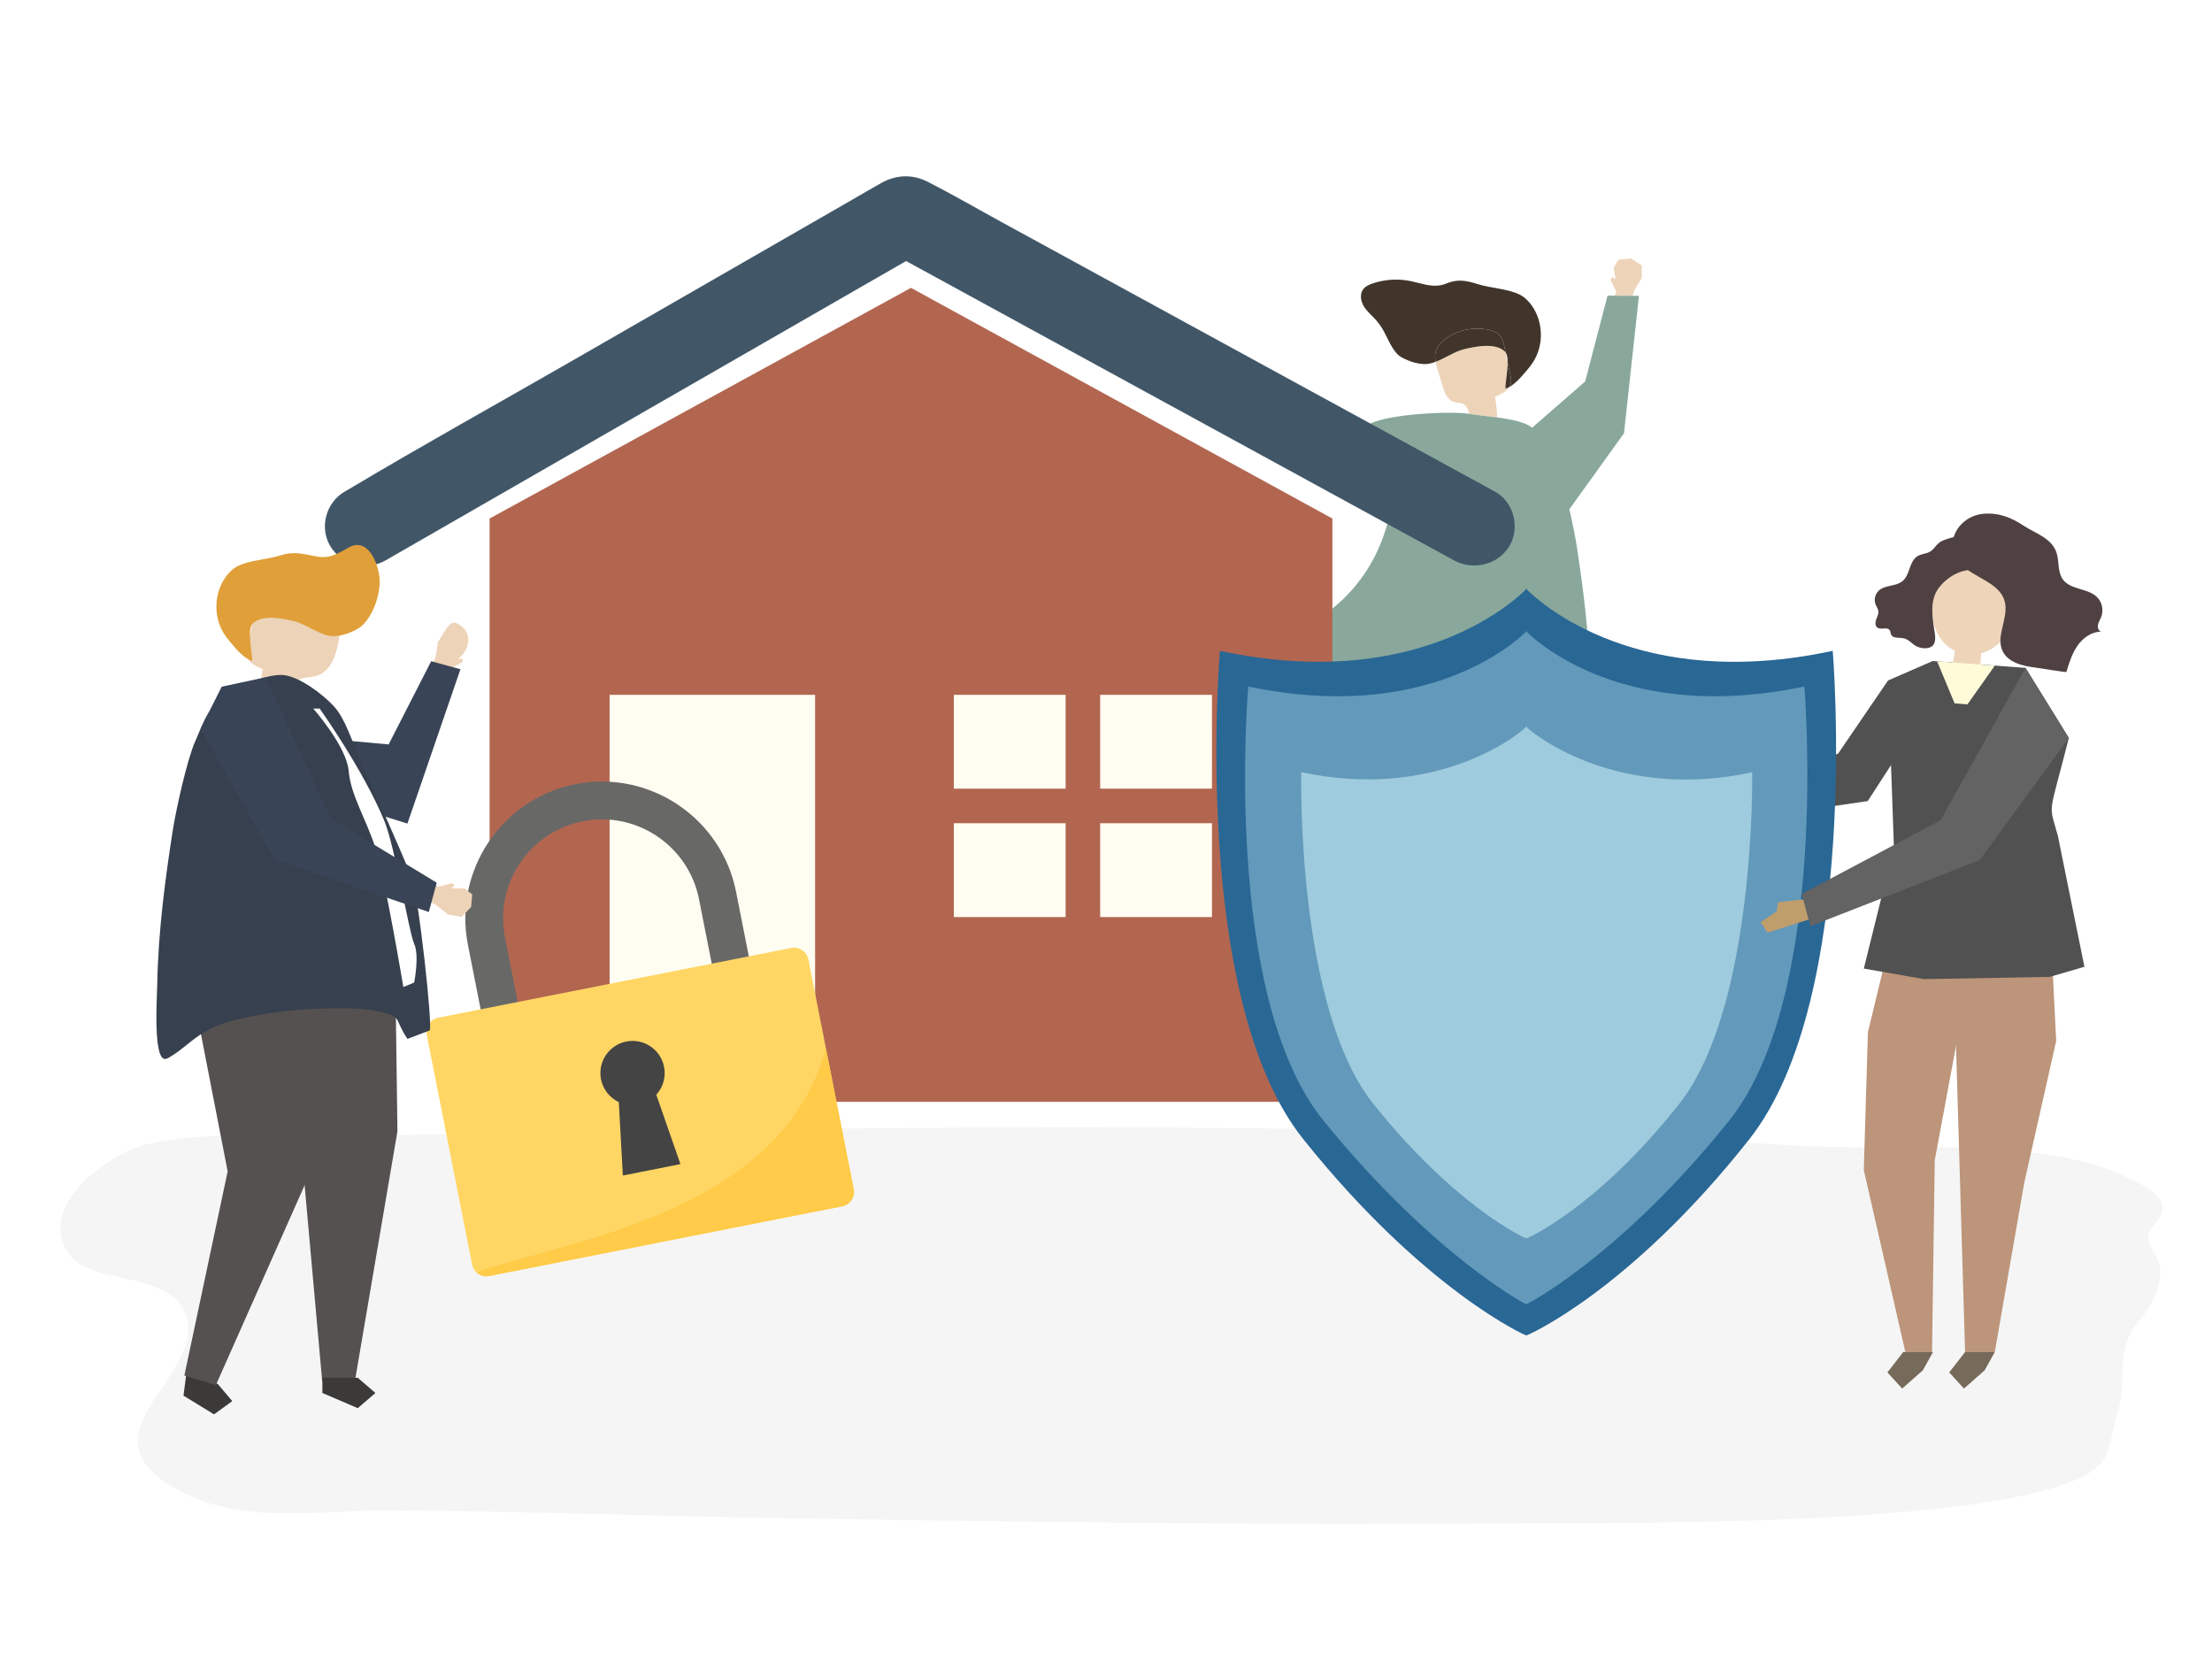 <?xml version="1.0" encoding="utf-8"?>
<!-- Generator: Adobe Illustrator 27.5.0, SVG Export Plug-In . SVG Version: 6.00 Build 0)  -->
<svg version="1.1" xmlns="http://www.w3.org/2000/svg" xmlns:xlink="http://www.w3.org/1999/xlink" x="0px" y="0px"
	 viewBox="0 0 1700 1270" style="enable-background:new 0 0 1700 1270;" xml:space="preserve">
<g id="background">
	<g>
		<rect y="0" style="fill:#FFFFFF;" width="1700" height="1270"/>
	</g>
</g>
<g id="shadow">
	<g id="XMLID_1616_" style="opacity:0.05;">
		<path style="fill:#2D2A27;" d="M1383.267,880.402c56.604,3.248,113.405-1.794,169.911,4.179
			c27.792,2.938,56.41,8.001,81.302,20.045c9.183,4.443,25.137,11.372,27.227,21.445c2.244,10.816-9.673,14.647-10.649,24.367
			c-0.66,6.576,8.071,15.919,8.973,23.437c1.9,15.828-6.873,30.157-16.94,42.448c-18.879,23.049-7.084,42.53-16.152,70.981
			c-3.372,10.581-4.21,22.35-8.908,32.172c-26.231,54.844-363.315,50.514-450.147,51.11c-196.974,1.352-393.953-0.905-590.886-4.411
			c-58.606-1.043-117.251-2.792-175.889-4.033c-34.315-0.727-68.628-1.28-102.93-1.416c-51.479-0.205-110.732,11.018-159.408-14.651
			c-85.037-44.843,24.38-88.572,3.038-138.322c-0.007-0.015-0.013-0.031-0.02-0.046c-9.437-21.937-48.377-24.571-65.711-30.049
			c-7.992-2.526-16.439-5.378-22.034-12.689c-29.704-38.82,33.903-80.075,57.988-85.524c48.882-11.059,102.103-5.69,151.616-6.528
			C637.209,866.592,1011.775,859.08,1383.267,880.402z"/>
	</g>
</g>
<g id="object">
	<g>
		<g id="XMLID_4239_">
			<g id="XMLID_4361_">
				<path style="fill:none;" d="M1157.069,270.75c1.182,1.628,1.592,4.399,1.607,7.615
					C1158.14,275.826,1157.605,273.288,1157.069,270.75z"/>
			</g>
			<g id="XMLID_4360_">
				<polygon style="fill:#756758;" points="1260.045,831.413 1261.082,834.707 1264.524,845.639 1246.102,863.455 1231.728,855.965 
					1239.218,841.591 1240.031,840.805 1240.798,841.989 				"/>
			</g>
			<g id="XMLID_4359_">
				<polygon style="fill:#2F435F;" points="1260.045,831.413 1240.798,841.989 1240.031,840.805 1257.64,823.775 				"/>
			</g>
			<g id="XMLID_4358_">
				<path style="fill:#545150;" d="M1203.007,684.905l-0.808-123.438c-3.703-3.032-7.402-6.035-11.696-8.487
					c-9.161-5.23-19.64-8.009-29.917-9.955c-4.481-0.874-8.992-1.637-13.521-2.306c-11.004-1.627-22.119-2.633-33.211-2.839
					c-1.792-0.033-3.769-0.021-5.861,0.023c-15.716,0.332-38.252,2.604-43.225,3.122l-1.317,113.888l27.198,186.093h21.443v2.523
					h0.122l13.388-174.038l2.193-13.157l5.631,20.07l106.603,164.402l17.609-17.03l2.405,7.638l1.072-0.589L1203.007,684.905z"/>
			</g>
			<g id="XMLID_4357_">
				<polygon style="fill:#756758;" points="1112.094,843.529 1112.094,852.467 1089.172,863.928 1077.711,852.467 1089.172,841.006 
					1090.65,841.006 1091.019,843.529 				"/>
			</g>
			<g id="XMLID_4356_">
				<polygon style="fill:#756758;" points="1112.094,843.529 1091.019,843.529 1090.65,841.006 1112.094,841.006 				"/>
			</g>
			<g id="XMLID_4355_">
				<path style="fill:#EDD4B9;" d="M1129.14,318.02c-0.817-2.997-1.659-5.906-4.233-7.412c-2.338-1.369-5.306-0.972-7.865-1.861
					c-4.82-1.674-6.896-7.212-8.373-12.097c-1.284-4.247-2.568-8.493-3.852-12.74c-0.578-1.912-1.154-3.884-1.528-5.864
					c7.328-2.739,14.18-7.757,21.833-9.675c8.585-2.151,24.259-5.329,31.508,1.857c0.158,0.157,0.303,0.333,0.439,0.521
					c0.536,2.538,1.071,5.076,1.607,7.615c0.032,7.168-1.905,16.537-1.663,20.347c1.043-0.347,2.057-0.821,3.046-1.378
					c-2.234,3.62-6.911,5.877-11.108,7.529c0.966,5.179,1.518,10.436,1.648,15.703c-0.252,0.034-0.503,0.069-0.755,0.103
					c-6.971-0.896-13.965-1.541-20.081-2.551C1129.555,318.082,1129.348,318.052,1129.14,318.02z"/>
			</g>
			<g id="XMLID_4354_">
				<path style="fill:#41352B;" d="M1160.797,288.418c-0.707-3.351-1.414-6.703-2.121-10.054c-0.014-3.215-0.424-5.987-1.607-7.615
					c-0.319-1.51-0.637-3.021-0.956-4.531c-0.54-2.559-1.111-5.194-2.593-7.349c-2.601-3.782-7.433-5.301-11.982-5.919
					c-11.606-1.577-24.081,1.384-32.745,9.267c-2.306,2.098-4.369,4.594-5.31,7.566c-0.848,2.678-0.721,5.478-0.195,8.262
					c-1.639,0.613-3.301,1.114-5.001,1.438c-6.695,1.276-15.41-1.71-21.264-4.979c-7.223-4.037-10.974-16.444-15.358-23.081
					c-1.201-1.818-2.488-3.568-3.915-5.201c-3.092-3.537-6.851-6.528-9.379-10.487s-3.568-9.414-0.85-13.245
					c1.754-2.473,4.7-3.785,7.575-4.747c9.473-3.171,19.801-3.743,29.567-1.637c9.301,2.006,17.691,5.586,26.839,1.781
					c8.596-3.576,14.939-2.482,24.168,0.433c9.987,3.154,23.25,3.496,32.355,8.133c3.802,1.936,6.895,5.067,9.344,8.561
					c8.486,12.105,9.16,29.202,1.654,41.937c-1.684,2.857-3.728,5.487-5.885,8.007c-3.729,4.355-8.066,9.551-13.08,12.375
					c0.643-1.042,1.095-2.191,1.261-3.479C1161.554,292.04,1161.175,290.208,1160.797,288.418z"/>
			</g>
			<g id="XMLID_4353_">
				<path style="fill:#41352B;" d="M1158.676,278.364c0.707,3.351,1.414,6.703,2.121,10.054c0.378,1.79,0.757,3.621,0.523,5.436
					c-0.166,1.288-0.618,2.437-1.261,3.479c-0.99,0.557-2.003,1.031-3.046,1.378
					C1156.771,294.901,1158.707,285.532,1158.676,278.364z"/>
			</g>
			<g id="XMLID_4352_">
				<path style="fill:#41352B;" d="M1103.484,269.784c0.941-2.972,3.004-5.468,5.31-7.566c8.664-7.883,21.138-10.844,32.745-9.267
					c4.548,0.618,9.381,2.137,11.982,5.919c1.482,2.155,2.053,4.789,2.593,7.349c0.319,1.51,0.637,3.021,0.956,4.531
					c-0.137-0.188-0.281-0.365-0.439-0.521c-7.249-7.186-22.923-4.009-31.508-1.857c-7.653,1.918-14.506,6.936-21.833,9.675
					C1102.762,275.262,1102.636,272.461,1103.484,269.784z"/>
			</g>
			<g id="XMLID_4351_">
				<polygon style="fill:#EDD4B9;" points="1242.187,224.169 1237.697,214.847 1239.189,212.892 1241.67,214.631 1240.158,205.827 
					1243.771,199.541 1253.372,198.589 1261.8,203.911 1261.735,213.544 1255.935,223.423 1254.693,227.315 1241.065,227.221 				
					"/>
			</g>
			<g id="XMLID_4350_">
				<path style="fill:#89A89B;" d="M976.247,497.609c3.535-5.093,15.541-8.503,20.952-11.633
					c12.087-6.99,23.704-14.968,33.934-24.551c14.539-13.619,25.268-30.325,31.984-49.142c3.39-9.498,5.834-19.314,7.853-29.194
					c0.729-3.571,1.386-7.157,2.019-10.746l-42.61-1.05c0,0,22.992-44.759,22.812-45.815c14.975-7.401,61.433-9.711,75.95-7.46
					c0.208,0.032,0.415,0.062,0.623,0.096c6.116,1.01,13.11,1.655,20.081,2.551c7.802,1.003,15.574,2.323,22.052,4.842
					c1.991,0.774,3.843,1.857,5.573,3.175l40.792-35.544l17.2-65.958l5.604,0.038l13.628,0.094l4.893,0.034l-11.506,105.625
					l-41.989,58.38c2.591,11.149,4.776,22.264,5.753,28.702c2.44,16.072,4.697,32.177,6.454,48.341
					c1.96,18.039,3.307,36.159,3.591,54.308c0.032,2.016,0.331,7.665,0.47,14.431c0.292,14.24-0.128,33.432-5.255,34.134
					c-0.961,0.132-1.882-0.375-2.722-0.864c-4.51-2.627-8.349-5.799-12.183-8.938c-3.703-3.032-7.402-6.035-11.696-8.487
					c-9.16-5.23-19.64-8.01-29.917-9.955c-4.481-0.874-8.992-1.637-13.521-2.306c-11.004-1.627-22.119-2.633-33.211-2.839
					c-1.792-0.033-3.769-0.021-5.86,0.023c-15.716,0.332-38.252,2.604-43.225,3.122c-0.645,0.067-1.011,0.107-1.011,0.107
					c-9.555-1.714-18.685-5.226-27.839-8.483c-15.726-5.596-31.787-10.526-46.543-18.364
					C984.641,511.769,971.578,504.336,976.247,497.609z"/>
			</g>
		</g>
		<g id="XMLID_3771_">
			<g id="XMLID_3852_">
				<polygon style="fill:#B26650;" points="1023.997,846.689 376.259,846.689 376.259,398.47 700.128,221.198 1023.997,398.47 				
					"/>
			</g>
			<g id="XMLID_3851_">
				<path style="fill:#415768;" d="M1148.866,377.74c-48.247-26.354-96.493-52.707-144.74-79.061
					c-78.02-42.616-156.038-85.232-234.058-127.848c-18.851-10.298-37.5-21.144-56.632-30.934
					c-12.118-6.201-24.397-5.784-36.064,0.682c-7.455,4.131-14.784,8.501-22.17,12.749
					c-71.273,40.986-142.546,81.972-213.82,122.958c-57.823,33.252-116.281,65.631-173.55,99.801
					c-0.949,0.566-1.917,1.103-2.876,1.654c-14.498,8.337-19.643,27.622-11.162,41.89c8.509,14.316,28.008,19.357,42.569,10.984
					c46.902-26.971,93.803-53.942,140.706-80.913c74.401-42.784,148.802-85.569,223.203-128.354
					c12.028-6.916,24.056-13.833,36.084-20.75c43.737,23.891,87.475,47.781,131.212,71.671c78.63,42.95,157.261,85.9,235.892,128.85
					c18,9.832,35.999,19.664,54,29.496c14.689,8.024,33.957,3.505,42.569-10.984C1168.391,405.559,1163.605,385.791,1148.866,377.74
					z"/>
			</g>
			<g id="XMLID_3804_">
				<rect x="468.5" y="533.943" style="fill:#FFFDF1;" width="157.939" height="299.401"/>
			</g>
			<g id="XMLID_3772_">
				<g id="XMLID_3803_">
					<rect x="733.067" y="533.943" style="fill:#FFFDF1;" width="85.911" height="72.097"/>
				</g>
				<g id="XMLID_3802_">
					<rect x="845.524" y="533.943" style="fill:#FFFDF1;" width="85.911" height="72.097"/>
				</g>
				<g id="XMLID_3774_">
					<rect x="733.067" y="632.604" style="fill:#FFFDF1;" width="85.911" height="72.097"/>
				</g>
				<g id="XMLID_3773_">
					<rect x="845.524" y="632.604" style="fill:#FFFDF1;" width="85.911" height="72.097"/>
				</g>
			</g>
		</g>
		<g id="XMLID_4774_">
			<g id="XMLID_4777_">
				<polygon style="fill:#D1D6D6;" points="1548.136,532.206 1527.109,561.926 1517.223,561.117 1500.747,530.976 				"/>
			</g>
			<g id="XMLID_92_">
				<g id="XMLID_121_">
					<polygon style="fill:#D1D6D6;" points="1529.136,523.206 1508.109,552.926 1498.223,552.117 1481.747,521.976 					"/>
				</g>
				<g id="XMLID_106_">
					<g id="XMLID_110_">
						<g id="XMLID_120_">
							<polygon style="fill:#BC957A;" points="1580.262,799.822 1555.678,909.025 1533.077,1038.958 1510.221,1038.958 
								1500.875,722.815 1576.442,724.187 							"/>
						</g>
						<g id="XMLID_118_">
							<g id="XMLID_119_">
								<polygon style="fill:#BC957A;" points="1435.573,793.144 1432.4,899.15 1464.323,1038.958 1484.841,1038.958 
									1486.938,891.519 1509.382,770.852 1514.964,732.332 1452.047,724.911 								"/>
							</g>
						</g>
						<g id="XMLID_117_">
							<path style="fill:#515151;" d="M1485.345,507.965l71.329,5.262l33.295,53.869c-15.993,63.037-15.536,48.864-8.401,75.321
								l20.392,100.498l-26.611,7.754l-96.703,1.72l-46.247-8.094l23.141-93.36l-4.511-128.043L1485.345,507.965z"/>
						</g>
						<g id="XMLID_116_">
							<polygon style="fill:#515151;" points="1471.283,560.206 1435.413,615.588 1400.88,620.617 1322.138,623.909 
								1329.333,600.577 1412.558,579.249 1451.031,522.893 							"/>
						</g>
						<g id="XMLID_111_">
							<g id="XMLID_115_">
								<path style="fill:#EED5B9;" d="M1489.124,446.451c10.819-31.453,52.342-19.666,60.902,8.34
									c5.584,18.269-8.525,41.976-27.454,47.223c-0.083,0.719-0.146,1.391-0.149,1.961c-0.013,2.932-0.374,5.823-0.809,8.754
									c-0.162,1.092-16.728-2.091-18.576-2.454c-0.646-0.127-1.367-0.303-1.715-0.845c-0.668-1.04,0.418-4.104,0.54-5.259
									c0.144-1.364,0.286-2.729,0.429-4.093c-9.337-4.558-15.229-14.265-16.875-24.147
									C1483.765,466.001,1485.873,455.903,1489.124,446.451z"/>
							</g>
							<g id="XMLID_112_">
								<g id="XMLID_114_">
									<path style="fill:#4F4141;" d="M1518.929,417.136c2.048,2.423,2.682,5.633,3.092,8.701c0.245,1.832,0.432,3.722-0.09,5.478
										c-2.08,7.003-9.113,6.093-14.748,7.972c-6.95,2.317-13.154,7.086-17.381,12.799c-6.62,8.947-4.884,21.239-3.278,31.786
										c0.566,3.717,1.851,9.276-1.229,12.318c-3.13,3.091-9.744,2.074-13.062,0.108c-3.031-1.796-5.4-4.871-8.814-5.714
										c-3.614-0.892-8.684,0.341-10.132-3.147c-0.403-0.97-0.36-2.116-0.893-3.017c-1.803-3.046-7.092-0.042-9.787-2.298
										c-1.658-1.388-1.442-4.06-0.688-6.129c0.754-2.07,1.915-4.137,1.666-6.32c-0.214-1.876-1.437-3.439-2.133-5.184
										c-1.375-3.447-0.484-7.731,2.155-10.353c4.905-4.874,13.553-3.22,18.756-7.759c2.711-2.365,3.967-5.978,5.17-9.396
										s2.609-7.012,5.479-9.171c3.545-2.668,8.305-1.806,11.847-5.022c2.081-1.889,3.567-4.441,5.864-6.048
										c3.027-2.118,8.734-3.489,12.369-4.41C1508.856,410.87,1515.052,412.55,1518.929,417.136z"/>
								</g>
								<g id="XMLID_113_">
									<path style="fill:#4F4141;" d="M1541.309,469.178c-0.593,10.338-6.57,21.107-2.506,30.555
										c4.101,9.535,15.938,12.098,26.097,13.353c1.671,0.206,23.047,3.702,23.17,3.301c2.158-7.067,4.382-14.273,8.621-20.301
										c4.238-6.028,10.92-10.78,18.15-10.682c-2.049-0.518-2.902-3.139-2.499-5.264s1.66-3.973,2.458-5.983
										c1.961-4.94,0.877-10.96-2.668-14.805c-7.072-7.674-21.097-5.777-27.001-14.422c-3.661-5.361-2.622-12.652-4.272-18.982
										c-3.192-12.239-16.061-15.729-25.411-21.858c-9.87-6.47-19.335-10.325-31.378-9.248
										c-14.929,1.335-27.028,15.509-22.418,30.065c5.914,18.669,35.185,19.325,39.244,38.133
										C1541.331,465.059,1541.428,467.11,1541.309,469.178z"/>
								</g>
							</g>
						</g>
					</g>
					<g id="XMLID_109_">
						<polygon style="fill:#FFFBD9;" points="1533.077,511.552 1512.049,541.273 1502.164,540.464 1488.746,508.203 						"/>
					</g>
					<g id="XMLID_108_">
						<polygon style="fill:#766A5A;" points="1510.221,1038.958 1498.043,1054.624 1509.382,1067.024 1525.288,1052.991 
							1533.077,1038.958 						"/>
					</g>
					<g id="XMLID_107_">
						<polygon style="fill:#766A5A;" points="1462.718,1038.958 1450.54,1054.624 1461.879,1067.024 1477.785,1052.991 
							1485.574,1038.958 						"/>
					</g>
				</g>
			</g>
		</g>
		<g id="XMLID_4552_">
			<path style="fill:#BF9E6C;" d="M1322.848,622.162l13.686-4.781c0,0,10.554,0.854,12.932,3.702l4.151,11.032l-15.082,12.592
				l-13.338-6.685L1322.848,622.162z"/>
		</g>
		<g>
			<g>
				<g>
					<path style="fill:#296795;" d="M1408.519,500.122c-149.034,32.06-224.687-36.752-234.885-46.91c0,0-0.208-1.015-0.604-0.609
						c-0.395-0.406-0.604,0.609-0.604,0.609c-10.198,10.158-85.85,78.97-234.884,46.91c0,0-22.88,266.465,63.994,375.17
						c92.788,116.105,171.101,151.21,171.494,150.908c0.393,0.302,79.379-34.135,171.494-150.908
						C1430.705,766.042,1408.519,500.122,1408.519,500.122z"/>
				</g>
				<g>
					<path style="fill:#6399BA;" d="M1386.713,527.529c-135.238,28.543-203.888-32.719-213.142-41.763c0,0-0.189-0.904-0.548-0.542
						c-0.359-0.361-0.548,0.542-0.548,0.542c-9.254,9.044-77.903,70.305-213.142,41.763c0,0-20.762,237.227,58.07,334.005
						c84.199,103.366,155.19,140.965,155.547,140.696c0.356,0.269,72.104-36.735,155.692-140.696
						C1406.845,764.272,1386.713,527.529,1386.713,527.529z"/>
				</g>
			</g>
			<g>
				<path style="fill:#9ECBDD;" d="M1346.623,593.449c-102.177,21.98-166.212-27.627-173.203-34.591c0,0-0.143-0.696-0.414-0.418
					c-0.271-0.278-0.414,0.418-0.414,0.418c-6.991,6.964-70.375,56.441-172.552,34.461c0,0-4.169,180.386,55.391,254.914
					c63.615,79.601,117.306,103.669,117.575,103.461c0.269,0.207,54.422-23.402,117.575-103.461
					C1349.665,773.331,1346.623,593.449,1346.623,593.449z"/>
			</g>
		</g>
		<g id="XMLID_421_">
			<g id="XMLID_568_">
				<g id="XMLID_571_">
					<g id="XMLID_572_">
						<g id="XMLID_575_">
							<g id="XMLID_576_">
								<path style="fill:#686867;" d="M584.321,779.646l-28.486,5.625l-18.618-94.28c-8.126-41.15-48.185-68.023-89.298-59.905
									c-41.113,8.119-67.95,48.202-59.824,89.352l18.618,94.28l-28.486,5.625l-18.618-94.28
									c-11.231-56.872,25.859-112.269,82.68-123.489c56.82-11.221,112.184,25.919,123.414,82.791L584.321,779.646z"/>
							</g>
						</g>
						<g id="XMLID_573_">
							<g id="XMLID_574_">
								<path style="fill:#FFD664;" d="M656.106,913.731c1.206,6.106-2.762,12.032-8.862,13.237l-271.214,53.557
									c-6.1,1.205-12.023-2.768-13.229-8.874l-34.83-176.379c-1.206-6.106,2.762-12.032,8.862-13.237l271.214-53.558
									c6.1-1.205,12.023,2.769,13.229,8.874L656.106,913.731z"/>
							</g>
						</g>
					</g>
				</g>
				<g id="XMLID_570_">
					<path style="fill:#FFCB48;" d="M656.106,913.731L634.764,805.66C599.683,932.815,437.135,952.842,366.19,977.691
						c2.555,2.378,6.156,3.561,9.839,2.834l271.215-53.558C653.344,925.763,657.311,919.836,656.106,913.731z"/>
				</g>
				<g id="XMLID_569_">
					<path style="fill:#444444;" d="M510.373,819.823c-2.646-13.398-15.642-22.117-29.028-19.474
						c-13.386,2.643-22.093,15.648-19.447,29.046c1.577,7.987,6.846,14.286,13.669,17.532l3.119,56.382l44.255-8.739l-18.547-53.335
						C509.471,835.639,511.95,827.81,510.373,819.823z"/>
				</g>
			</g>
		</g>
		<g id="XMLID_34_">
			<g id="XMLID_89_">
				<g id="XMLID_91_">
					<path style="fill:#EDD3B8;" d="M219.993,533.005c-5.872-0.37-19.764-3.593-19.778-3.046c0.131-5.31,0.687-10.61,1.662-15.832
						c-5.449-2.145-11.722-5.291-12.471-11.099c-0.236-1.829,0.147-3.676,0.527-5.481c1.574-7.461,3.148-14.923,4.723-22.384
						c0.544-2.581,1.12-5.236,2.615-7.41c2.622-3.813,7.495-5.344,12.08-5.967c17.006-2.312,32.51,9.603,47.387,16.025
						c1.239,0.535,2.525,1.103,3.396,2.134c1.513,1.791,1.359,4.416,1.037,6.737c-1.67,12.035-5.008,29.629-19.001,32.972
						c-3.055,0.73-6.262,0.671-9.307,1.456c-7.339,1.893-5.156,8.929-10.51,11.735C221.981,533.04,221.14,533.077,219.993,533.005z"
						/>
				</g>
				<g id="XMLID_90_">
					<path style="fill:#E09F39;" d="M289.808,460.225c1.693-5.997,2.358-12.037,1.804-16.836
						c-1.298-11.24-8.973-30.642-23.566-22.715c-8.026,4.361-14.107,8.74-23.93,7.087c-11.204-1.885-17.334-4.529-28.849-0.892
						c-10.069,3.18-23.442,3.525-32.622,8.2c-3.834,1.952-6.952,5.109-9.421,8.632c-8.556,12.205-9.236,29.443-1.668,42.284
						c1.698,2.881,3.759,5.533,5.934,8.073c4.502,5.258,9.879,11.745,16.259,13.867c0.366-5.764-4.219-24.152,0.386-28.719
						c7.309-7.246,23.113-4.042,31.769-1.873c9.442,2.366,17.675,9.417,27.056,11.205c6.75,1.286,15.537-1.724,21.439-5.02
						C281.674,479.456,287.078,469.896,289.808,460.225z"/>
				</g>
			</g>
			<g id="XMLID_86_">
				<g id="XMLID_88_">
					<path style="fill:#EDD3B8;" d="M341.255,525.879l4.165-11.841l9.977-5.22l0.109-2.571l-3.2-0.023
						c6.052-4.624,9.934-13.696,6.001-20.88c-1.554-2.838-6.662-7.574-10.34-6.712c-4.069,0.954-8.577,11.058-11.275,14.495
						l-1.97,11.937l-6.397,16.016L341.255,525.879z"/>
				</g>
				<g id="XMLID_87_">
					<polygon style="fill:#394456;" points="331.384,508.128 298.675,572.049 247.101,567.371 225.326,605.444 313.115,632.868 
						353.87,514.267 					"/>
				</g>
			</g>
			<g id="XMLID_51_">
				<g id="XMLID_85_">
					<polygon style="fill:#3C3A38;" points="142.514,1060.899 141.006,1072.481 164.503,1086.859 178.514,1076.674 167.52,1063.694 
						144.023,1049.316 					"/>
				</g>
				<g id="XMLID_70_">
					<polygon style="fill:#545150;" points="148.769,706.861 144.188,742.039 174.964,900.135 141.691,1057.02 165.894,1064.387 
						248.397,878.601 253.873,821.46 245.615,702.752 					"/>
				</g>
			</g>
			<g id="XMLID_47_">
				<g id="XMLID_50_">
					<polygon style="fill:#545150;" points="303.44,720.404 305.447,869.319 272.751,1061.323 247.61,1061.323 231.732,884.159 
						197.329,706.994 					"/>
				</g>
				<g id="XMLID_48_">
					<polygon style="fill:#3C3A38;" points="247.755,1058.755 247.755,1070.422 274.942,1082.089 288.535,1070.422 
						274.942,1058.755 					"/>
				</g>
			</g>
			<g id="XMLID_46_">
				<path style="fill:#37404E;" d="M120.278,774.138c-0.347,16.526,0.151,38.797,6.232,39.612c1.14,0.153,2.232-0.435,3.228-1.003
					c10.516-5.994,17.956-14.43,28.322-20.221c10.865-6.07,23.293-9.295,35.482-11.553c18.226-3.477,36.856-5.633,55.426-5.971
					c13.255-0.241,28.701-0.761,41.696,2.114c19.123,4.231,11.437,4.703,22.478,21.201c5.681-2.15,11.361-4.3,17.042-6.45
					c2.727-1.032-8.666-105.781-14.104-118.712c-12.786-30.402-26.27-60.409-39.782-90.394
					c-5.733-12.722-10.772-30.359-19.738-40.076c-8.797-9.534-26.781-22.981-38.997-23.945
					c-11.891-0.939-30.931,7.595-41.646,13.617c-15.059,8.463-19.245,22.089-26.063,37.722
					c-6.248,14.326-14.717,52.791-17.107,68.191c-2.894,18.652-5.571,37.34-7.655,56.099c-2.325,20.933-3.922,41.961-4.259,63.023
					C120.798,759.731,120.442,766.286,120.278,774.138z"/>
			</g>
			<g id="XMLID_41_">
				<path style="fill:#FFFFFF;" d="M245.671,544.503c0,0,33.02,46.228,49.53,85.853c8.436,20.247,18.987,85.852,23.114,94.933
					c4.128,9.081,0,29.718,0,29.718l-8.331,3.48c0,0-13.958-83.554-21.387-106.669c-7.43-23.114-18.987-40.45-20.638-59.436
					c-1.651-18.987-27.242-47.879-27.242-47.879H245.671z"/>
			</g>
			<g id="XMLID_35_">
				<g id="XMLID_37_">
					<polygon style="fill:#EDD3B8;" points="325.703,675.463 336.754,681.416 347.646,678.56 349.457,680.388 347.105,682.559 
						356.862,682.583 362.917,687.279 362.075,697.018 354.716,704.496 344.375,702.755 334.883,695.254 319.371,687.715 					"/>
				</g>
				<g id="XMLID_36_">
					<polygon style="fill:#394456;" points="335.644,678.319 254.226,628.872 204.147,520.442 170.385,527.675 154.162,559.992 
						210.861,660.346 329.558,700.819 					"/>
				</g>
			</g>
		</g>
		<g id="XMLID_122_">
			<g id="XMLID_124_">
				<polygon style="fill:#BF9E6C;" points="1386.339,691.089 1366.421,693.287 1365.572,700.167 1353.063,708.713 1358.372,716.742 
					1390.044,706.622 				"/>
			</g>
			<g id="XMLID_123_">
				<polygon style="fill:#636363;" points="1589.969,567.096 1521.507,660.916 1391.434,711.682 1384.65,686.981 1491.379,630.335 
					1556.675,513.228 				"/>
			</g>
		</g>
	</g>
</g>
</svg>
